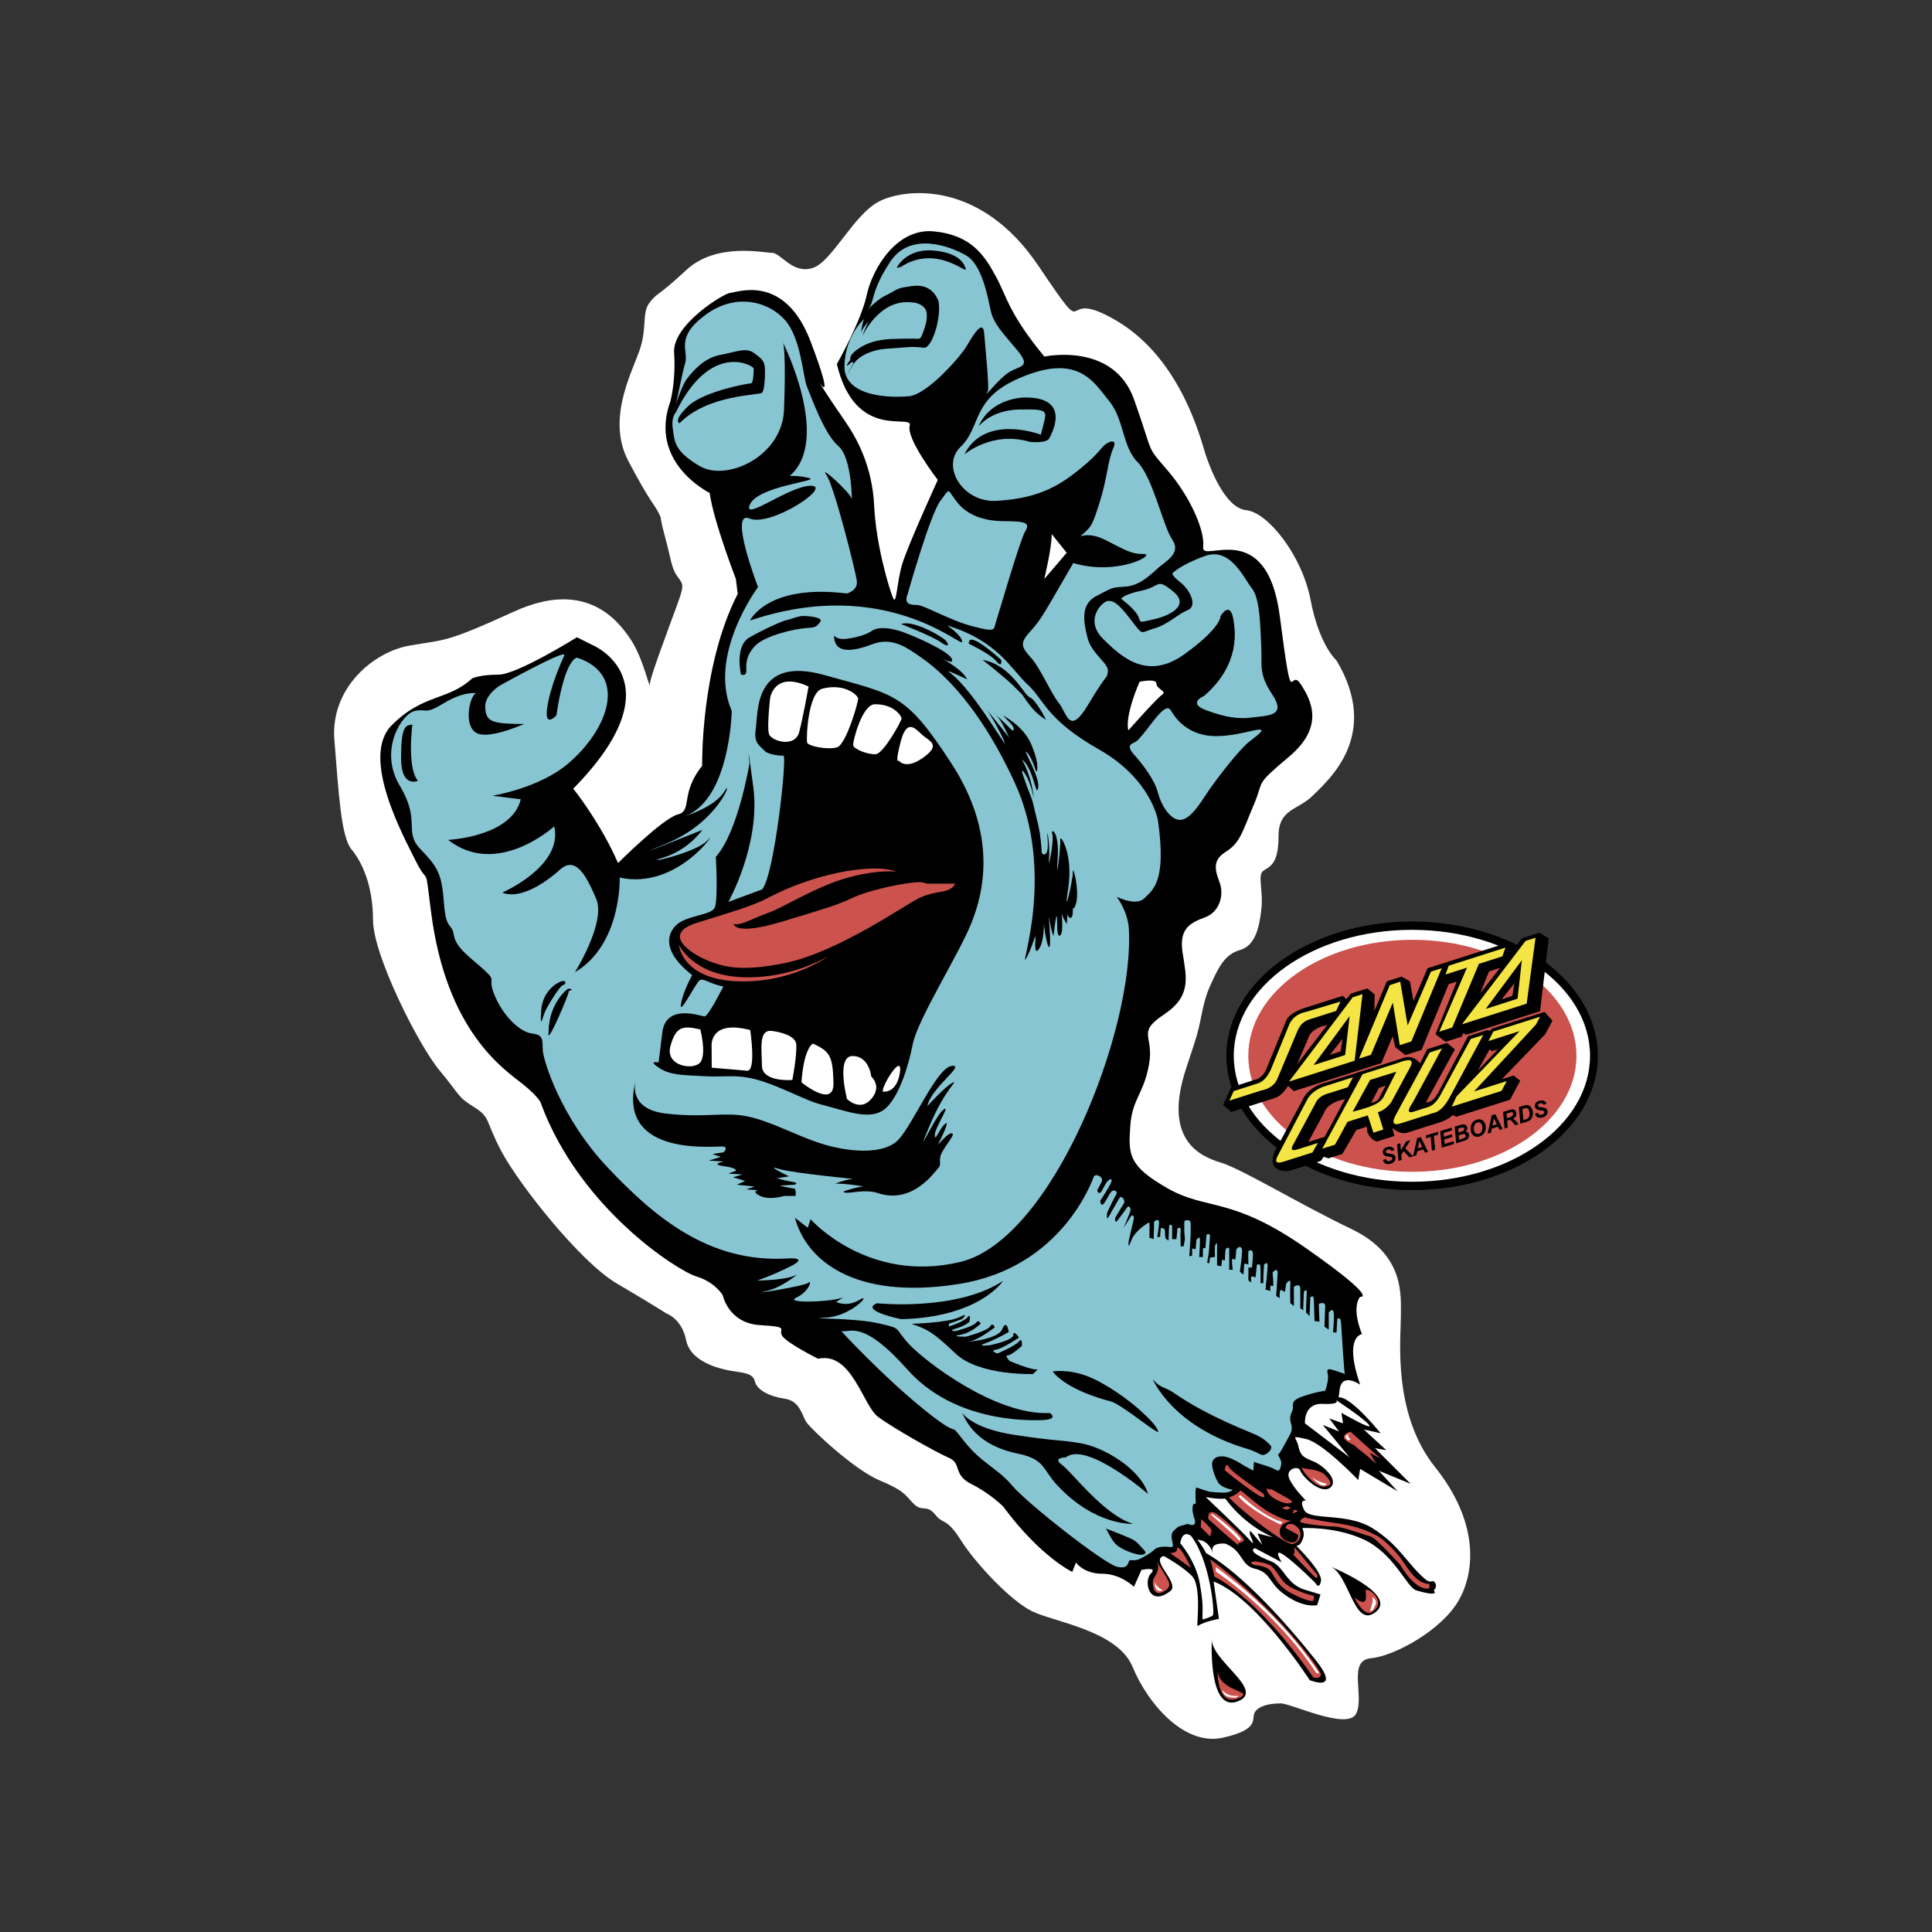 <?xml version="1.0" encoding="utf-8"?>
<!-- Generator: Adobe Illustrator 19.0.0, SVG Export Plug-In . SVG Version: 6.00 Build 0)  -->
<svg version="1.1" id="图层_1" xmlns="http://www.w3.org/2000/svg" xmlns:xlink="http://www.w3.org/1999/xlink" x="0px" y="0px"
	 width="2500px" height="2500px" viewBox="650 -1100 2500 2500" style="enable-background:new 650 -1100 2500 2500;"
	 xml:space="preserve">
<rect x="650" y="-1100" width="2500" height="2500" fill="#333333" stroke="none"/>
<style type="text/css">
	.st0{fill:#FFFFFF;}
	.st1{fill:#88C5D3;}
	.st2{fill:#CC524D;}
	.st3{fill:#F4E544;}
</style>
<g>
	<path class="st0" d="M1702-753.4c-26.3,8.8-41.7-19.4-52.8-19.4c-11.1,0-72.2-13.9-111.1,22.2c-38.9,36.1-36.1,27.8-47.2,41.7
		s-2.8,33.3-13.9,63.9c-11.1,30.5-41.7,88.9-13.9,141.6c27.8,52.8,33.3,55.5,38.9,66.6s0,0,8.3,30.5c8.3,30.5,8.3,41.7,16.7,52.8
		c8.3,11.1,8.3,11.1-2.8,41.7c-11.1,30.5-33.3,88.9-33.3,97.2c0,8.3-8.3-33.3-25-58.3s-58.3-77.7-149.9-36.1
		c-91.6,41.7-88.9,36.1-136.1,44.4c-47.2,8.3-102.7,55.5-97.2,122.2s8.3,125,22.2,141.6c13.9,16.7,27.8,47.2,27.8,91.6
		c0,44.4,58.3,161,86.1,194.4c27.8,33.3,22.2,33.3,44.4,47.2s13.9,16.7,36.1,58.3c22.2,41.6,101.3,142.1,148.5,169.9
		s64.5,39,64.5,39s20,6.7,25.5,34.5c5.6,27.8,41.9,37,58.6,39.8c16.7,2.8,27.8,2.8,30.5,13.9c2.8,11.1,19.4,19.4,38.9,22.2
		s22.2,22.2,27.8,30.5c5.6,8.3,61.1,61.1,94.4,75c33.3,13.9,33.3,19.4,44.4,30.5c11.1,11.1,16.7,0,27.8,13.9
		c11.1,13.9,13.9,2.8,33.3,33.3s63.9,77.7,91.6,91.6c27.8,13.9,111.1,25,130.5,72.2c19.4,47.2,66.7,102.7,116.6,91.6
		c50-11.1,36.1-25,41.7-33.3c5.6-8.3,19.4-11.1,33.3-11.1c13.9,0,86.6,35.4,97.7,13.2c11.1-22.2-11.6-68.8,18.9-71.6
		c30.5-2.8,91.6-36.1,113.8-75c22.2-38.9,25-102.7-30.5-172.2c-55.5-69.4-44.4-166.6-44.4-194.4c0-27.8,5.6-80.5-63.9-113.8
		c-69.4-33.3-141.6-77.7-169.4-86.1c-27.8-8.3-75-30.5-44.4-122.2c30.5-91.6,2.8-16.7,11.1-36.1c8.3-19.4,8.3-44.4,19.4-69.4
		c11.1-25,19.4-41.7,38.9-47.2c19.4-5.6,25-27.8,27.8-52.8c2.8-25-5.6-44.4,2.8-50c8.3-5.6,19.4-8.3,19.4-44.4s25-33.3,44.4-52.8
		c19.4-19.4,88.9-77.7,30.5-174.9c0,0-22.2-19.4-33.3-77.7c-11.1-58.3-55.5-113.8-83.3-116.6c-27.8-2.8-47.2-55.5-52.7-72.2
		c-5.6-16.7-30.5-122.2-113.8-172.1c-83.3-50-27.8,38.9-102.7-72.2c-75-111.1-172.1-100-205.5-83.3
		C1754.7-822.8,1727-761.8,1702-753.4L1702-753.4z"/>
	<path d="M1449.7,16.8c0,0,58-58,77.4-62.9s2.4-26.6,31.5-62.9c0,0-2.4-128.2,46-222.5l-2.4-19.4c0,0-29-75-33.9-111.3
		c0,0-79.8-38.7-50.8-118.5c0,0,7.3-26.6,4.8-62.9s65.3-77.4,72.6-77.4c7.2,0,70.1-26.6,104,62.9c33.9,89.5,9.7,50.8,9.7,50.8
		s16.9,26.6,33.9,50.8c16.9,24.2,36.3,60.5,38.7,111.3c2.4,50.8,19.3,106.4,24.2,118.5c4.8,12.1,4.8-19.4,12.1-43.5
		c7.3-24.2,46-108.8,46-108.8s-41.1-53.2-36.3-70.1c4.8-16.9-70.1,21.8-94.3-79.8c0,0,31.5-55.6,38.7-89.5
		c7.3-33.9,38.7-87.1,87.1-82.2c48.4,4.8,65.3,31.4,79.8,58c14.5,26.6,16.9,48.4,62.9,104c0,0,89.5-19.4,116.1,55.6
		c26.6,75,14.5,58,43.5,91.9s48.4,77.4,45.9,99.2c-2.4,21.8,82.3-41.1,99.2,89.5c16.9,130.6,12.1,65.3,26.6,87.1
		c14.5,21.8,31.4,55.6-14.5,94.3c-46,38.7-31.5,29-46,62.9c-14.5,33.9-16.9,48.4-36.3,60.5c-19.3,12.1-12.1,26.6-7.2,41.1
		c4.8,14.5,0,36.3-19.4,43.5c-19.3,7.2-33.9,14.5-29,46c4.8,31.4,12.1,55.6-24.2,79.8c-36.3,24.2-12.1,26.6-19.4,65.3
		c-7.2,38.7-21.8,43.5-24.2,79.8s-2.4,50.8,48.4,79.8c50.8,29,82.2,9.7,179,77.4c96.8,67.7,70.1,62.9,70.1,62.9s-12.1,12.1,2.4,48.4
		c0,0-24.2,2.4-2.4,65.3c0,0-24.2-16.9-26.6,7.3c-2.4,24.2-7.3-16.9,53.2,55.6l-21.8-4.8l29,26.6l-14.5-2.4l46,46l-41.1-16.9
		l24.2,26.6l-48.4-29l-2.4,14.5c0,0-46-48.4-67.7-53.2c-21.8-4.8-12.1-2.4-9.7,9.7s7.2,14.5,19.3,19.3c12.1,4.8,33.9,24.2,21.8,33.9
		c-12.1,9.7-36.3-14.5-38.7-21.8c-2.4-7.3-19.4-2.4-14.5,9.7c4.8,12.1,21.8,29,21.8,29s-9.7-2.4-2.4,12.1
		c7.3,14.5,55.6,2.4,89.5,24.2c33.9,21.8,42.3,43.2,66.3,64.6c8.5,7.6,10,0.9,12.8,4.3c5,5.9-0.9,11.1-0.9,11.1s9.7,9.2-22.6-0.2
		c-12.1-3.5-28.4-47.8-68.5-66.1c-37.1-16.9-79-14.5-79-14.5s3.2,5.8,1.3,12.4c-3.3,11.4-9,10.6-9,10.6s34.3,33.4,31.9,45.5
		c-2.4,12.1-7.3,2.4-7.3,2.4s-26.6-26.6-41.1-36.3c-14.5-9.7-2.4,9.7-2.4,9.7l-34.6-18.3c0,0-13.6,3.6,20.7,17
		c17.2,6.7,19.4,29.7,44.4,37c20.6,6,19.7,6,19.7,6l-4.3,13.7c0,0-19,5-46-16.6c-16.6-13.3-14.6-25.8-34.6-30.5
		c-19-4.5-14.5-22.6-38-32.4c0,0-19.3-2.4-16.9,9.7c2.4,12.1-0.1-12.4-16.9-14.5c-5.2-0.6-2.9-4.1,8.8,17.1
		c0.5,0.9,49.9,23,141.2,137.7c34.7,43.5-7.2,26.6-7.2,26.6s-68.6-106.3-124.4-127.7l6.9,48.4c0,0-16.7,2.6-27.7,9.2
		c-1.5,0.9,5.5-51.1-6.8-64.2c-12.1-12.9-36.7-26.2-36.7-26.2s-3.7,0-4.9,3.4c-3.4,9.7,24.2,33.1,13.3,41.7
		c-27.8,21.8-35-12.7-25.4-22.4c9.7-9.7-12.1-4.8-12.1-4.8l-9.7,21.8c0,0-16.9-16.9-41.1-16.9c-24.2,0-33.9-14.5-33.9-14.5
		l-4.8,12.1c0,0-41.1-19.3-89.5-84.7c0,0-16.9-16.9-41.1-29c-24.2-12.1-12.1-26.6-29-33.9c-16.9-7.3-72.6-38.7-91.9-53.2
		c-19.4-14.5-33.9-84.7-77.4-75c0,0-38.7-19.3-46-29c-7.3-9.7,12.1-12.1-29-14.5c-41.1-2.4-48.4-38.7-48.4-38.7s-9.7-16.9-33.9-24.2
		c-24.2-7.3-150-87.1-200.8-222.5c0,0,0-7.3-24.2-26.6c-24.2-19.3-98.6-67.5-118.5-222.5c-8.5-66.3-2.4-31.4-19.4-65.3
		c-16.9-33.9-72.6-135.5-31.4-176.6c41.1-41.1,72.6-31.4,104-60.5c0,0,9.7-4.8,33.9-4.8c24.2,0,101.6-48.4,101.6-48.4l19.4,9.7
		c0,0,113.7,46-24.2,186.3C1391.7-80,1427.9-34,1449.7,16.8L1449.7,16.8z"/>
	<path class="st1" d="M1630.9-340.3c0,0-65.6,87.5-34,160.3c0,0-2.2,115.2-61.2,136.4c0,0,39.6-12,51.6-32.3
		c12-20.3-5.5,38.7-74.6,67.3c-69.1,28.6,46.1-17.5,46.1-17.5s-17.5,25.8-50.7,35.9c-33.2,10.1,43.3-5.5,58-23
		c14.7-17.5-37.8,65.4-114.2,48.8c0,0,2.8,86.6-58,122.5c0,0,40.5-64.5,27.6-94.9c-12.9-30.4-26.7-56.2-47-37.8S1322,64.2,1299.9,55
		c0,0,79.2-34.1,67.3-85.7c0,0-73.7,67.3-137.3,17.5c0,0,82-3.7,94-52.5l-36.8-4.6c0,0,59.8-9.5,97.4-41.1
		c51.9-43.6,79.5-115.3,12.2-137.6c0,0-15.7,0-26.7,74.6c0,0-15.7,17.5-12-9.2c3.7-26.7,17.5-58,22.1-68.2
		c4.6-10.1-82.9,38.7-82.9,38.7s-20.3,12-19.3,28.6s6.5,20.3,37.8,21.2s19.3-2.8,19.3-2.8s-50.7,23.9-68.2,14.7
		c-17.5-9.2-9.2-47.9-0.9-51.6c0,0-15.7-2.8-41.5,12.9s-21.2,6.5-37.8,10.1c-16.6,3.7-47,50.7-19.3,96.7s4.6,59,26.7,82
		c22.1,23,27.6,31.3,30.4,69.1c2.8,37.8,10.1,24.9,12.9,42.4c2.8,17.5,24.9,31.3,40.5,46.1c15.7,14.7,1.8,7.4,12.9,33.2
		s32.2,46.1,47.9,47.9c15.7,1.8,12.9,9.2,13.8,22.1c0.9,12.9,23,86.6,83.8,151.1C1497,475,1567.1,534,1667.5,528.5
		c0,0,31.3-2.8,5.5,10.1c-25.8,12.9-43.3,18.4-43.3,18.4s45.1,0,55.3-10.1c10.1-10.1-17.5,18.4-44.2,23.9
		c-26.7,5.5,50.7-6.4,55.3-11c4.6-4.6,1.8,11-15.7,19.3c-17.5,8.3,51.6,5.5,61.7-0.9l-10.1,6.5c0,0,13.8,7.4,30.4-2.8
		c16.6-10.1-10.1,21.2-43.3,23c-33.2,1.8,35,0,67.3,7.4c32.3,7.4,19.3,4.6,39.6,26.7c20.3,22.1,112.4,93.1,182.4,89.4
		c0,0,12.9,8.3-10.1,9.2c-23,0.9-115.2,0.9-174.1-65.4c-59-66.3-74.6-47-85.7-49.8c0,0,53.4,58.1,106.9,101.3
		c53.4,43.3,28.6,11,51.6,40.5c23,29.5,43.3,35,62.6,58c19.4,23,117.9,100.4,135.4,105c17.5,4.6,13.8-8.3,17.5-8.3
		c3.7,0,8.3,0.9,14.7-2.8c6.4-3.7,12-6.5,15.6-10.1c3.7-3.7,8.3-4.6,15.7-4.6c7.4,0,11.1,3.7,8.3-7.4c-2.8-11,2.8-13.8,2.8-13.8
		s3.7-4.6,7.4-5.5c3.7-0.9,10.1-2.8,10.1-2.8s12.9,6.4,8.3-7.4c-4.6-13.8-0.9-18.4-0.9-18.4s2.8,0.9,2.8-1.8s-0.9-12.9,0-16.6
		c0.9-3.7-1.8-3.7,9.2,0c11.1,3.7,11.1,2.8,23,3.7c12,0.9,15.6-3.7,15.6-3.7s-14.7-1.8-19.3-10.1s-7.4-18.4-7.4-23
		c0-4.6,2.8-10.1,12.9-10.1s23.9,9.2,28.5,12c3.9,2.3,7.9,4.4,12,6.5l0.9-12c0,0-3.7,0,12,4.6c15.6,4.6,16.6,7.4,19.3,7.4
		c2.8,0,4.6-9.2,3.7-12c-4.9-14.8-7,0,3.7-20.3c8.3-15.7,10.1-16.6,10.1-23c0-6.4-4.6-11,0-20.3c4.6-9.2-4.6-13.8,13.8-20.3
		c18.4-6.4,29.5-7.4,29.5-7.4s3.7-10.1,3.7-17.5s-5.5-13.8,10.1-8.3c15.6,5.5,12,3.7,12,3.7s0,12.9-2.8-27.6s-2-34.8-2.8-40.5
		c-0.8-5.8-4.6-2.8-4.6-2.8l-0.9,17.5h-4.6c0,0,1.9-18.7,0.9-25.8c-1-7.1-6.4,0-6.4,0v22.1l-5.5-3.7c0,0,0.5-17.7,0.9-25.8
		s-8.3-3.7-8.3-3.7l0.9,23l-6.4-0.9c0,0-0.7-19.9-0.9-27.6c-0.2-7.7-4.6-2.8-4.6-2.8l-0.9,24l-4.6-4.6c0,0,0.3-17.1,0.9-24.9
		s-3.7-1.8-3.7-1.8l-0.9,23.9l-3.7-2.8c0,0-0.1-16.2,0-24.9c0.1-8.7-8.3-2.8-8.3-2.8v24.9l-4.6-3.7c0,0-0.6-15.6,0-24.9
		c0.6-9.3-5.5,0-5.5,0s-1,9.2-1.8,10.1c-0.8,0.9-3.8-3.6-5.5-1.8c-1.7,1.7-0.9,10.1-0.9,10.1l-4.6-2.8c0,0,1.2-18.5,1.8-28.6
		c0.7-10.1-6.5-1.8-6.5-1.8s1.4,14.2,0.9,16.6c-0.4,2.4-3.3-0.7-3.7,0.9c-0.4,1.7,0,6.4,0,6.4l-6.4-1.8c0,0,3.1-27.7,2.8-32.2
		c-0.3-4.5-4.6,0-4.6,0l-0.9,14.7v9.2h-3.7c0,0,0.4-18.3-0.2-22.1c-0.6-3.8-4.6-2.1-4.6-0.9c0,1.2-1.7,15.7-1.7,15.7s-5-2.6-5.5-0.9
		c-0.6,1.7,0,7.4,0,7.4l-3.7-2.8v-16.6h4.6c0,0,2.1-17.3,0.9-20.3c-1.1-2.9-5.2-2.6-5.5,0s0,16.6,0,16.6s-5.5-2.8-5.5,0
		s-0.9,12.9-0.9,12.9l-4.6-3.7c0,0,2.9-20.1,2.8-27.6c-0.2-7.5-7.1-3.7-7.4-0.9c-0.3,2.8-0.8,12.5-1.8,12.9c-1,0.4-3.1-3-3.7,0
		c-0.6,3,0.9,12.9,0.9,12.9h-4.6c0,0,0.1-23.8,0-26.7c-0.1-2.9-3.4-1.7-4.4,0.1c-1,1.8-1.2,14.7-1.2,14.7l-3.7-0.9l-0.9,8.3
		l-5.5-0.9c0,0-0.1-21.7,0-26.7c0.1-5-2.6,0.4-2.8,1.8c-0.2,1.4,0,13.8,0,13.8l-6.4,0.9l-0.9,7.4l-2.8-0.9l2.1-12.2
		c0,0,1.6-20.4,1.6-22.8s-4.2-2.9-4.6,0c-0.4,2.9-1.2,15.8-1.2,15.8l-3.4,0.8v11.1h-4.7c0,0,1.1-17.9,0.9-23
		c-0.2-5.2-4.6,0.9-4.6,0.9l-0.9,12l-4.6-0.9v9.2l-3.7,0.9c0,0,1.8-24.9,1.8-27.6c0-2.8,0.2-10.7,0-15.7c-0.2-5-8.1-3.6-8.2-1.8
		c-0.1,1.9,0,13.2,0,13.2l0.8,9.8l-1.8,9.2h-3.7c0,0-0.6-17,0-21.2c0.5-4.2-4.7-3.2-4.5-0.4s-1.1,12.3-1.1,12.3h-5.5
		c0,0-0.1-12.4,0-15.7c0.1-3.3-3.2-3.8-3.7-1.8c-0.5,1.9-0.9,19.3-0.9,19.3l-3.7-2.3c0,0-1.3-5.5-0.9-9.7c0.4-4.2-5.4-5-5.5-3.7
		l-0.9,11.1h-3.7c0,0,2.9-15.8,2.3-20c-0.6-4.1-6.6-0.7-6.4,0.9c0.2,1.7-0.5,21.8-0.5,21.8l-5.5-1.8c0,0,0.3-18,0-19.3
		c-0.3-1.4-5.5,2.8-5.5,2.8s-13.8,8.3-18.4,21.2c-4.6,12.9-2.8-0.9-2.8-0.9l6.4-27.6c1.1-4.9-2.1-6.3-3.7-3.7s-9.2,14.7-9.2,14.7
		s6.6-16.2,8.3-21.2c1.7-5-2.1-8-3.7-5.5c-1.6,2.5-9.4,13-12.9,17.5c-3.5,4.5-2.8-3.7-2.8-3.7s8.3-14,11.1-18.4
		c2.8-4.4-3.2-11.3-5.5-7.4c-2.4,3.9-8.9,15.5-13.5,23.6c-4.6,8-2.3-4.9-2.3-4.9s8.5-18.4,11.4-22.8c2.9-4.4-2.9-7.8-6.4-3.7
		c-3.5,4.1-3.4,6.3-8.5,13.8c-5.1,7.5-5.6-2.4-5.6-2.4s10.9-16.3,13.8-23c2.9-6.8-1.3-5-3.7-2.8c-2.4,2.2-3.4,4.3-7.7,12.3
		c-4.4,8-6.4,0-6.4,0s2.7-4.6,5.8-10.9c3.1-6.4-7.9-11.3-10-6.9c-2.1,4.4-40.5,117.9-175,139.1s-197.1-30.4-211.9-85.7l16.6,12.9
		l3.7-11c0,0,73.7,83.8,193.5,55.3c119.8-28.6,225.7-301.2,218.3-431.1c0,0,0-19.3-15.7-41.5c0,0,24.9,12.9,35.9,1.8
		c11.1-11,28.6-21.2,17.5-100.4c0,0-8.3-53.4-76.5-92.1c-68.2-38.7-70.9-64.5-92.1-83.8c-21.2-19.3-37.8-56.2-104.1-76.5
		c0,0,19.3,12.9,19.3,21.2c0,8.3-99.5-86.6-274.5-27.6c0,0,22.1-47.9,125.3-35c0,0,14.7-3.7,12.9-16.6
		c-1.8-12.9-29.5-123.4-39.6-137.3c-10.1-13.8,33.2,24.9,33.2,32.2c0,7.4,0.9-53.4-17.5-69.1c-18.4-15.7-35-63.6-40.5-76.5
		s-7.4-62.6-28.6-86.6c-21.2-23.9-63.6-35.9-103.2-6.4c-39.6,29.5-21.2,46.1-25.8,61.7c-4.6,15.7-11,51.6-13.8,59.9
		c-2.8,8.3,7.4-27.6,15.7-38.7c8.3-11.1,23-27.6,43.3-31.3c20.3-3.7,33.2-10.1,43.3-2.8c10.1,7.4,14.7,10.1,14.7,23
		c0,12.9-0.9,24.9-3.7,28.6s-70,1.8-106.9,39.6c0,0-9.2-2.8,11.1-22.1c20.3-19.3,77.4-29.5,81.1-29.5s3.7-15.7,3.7-19.3
		s-55.5-36.1-100.7,56.8c0,0-6.3,6.2-3.9,21.3c2.4,15.1,0.6,28.4,35.1,48.4c34.5,20,106.4-12.1,108.8-73.2c2.4-61.1,0-84.1-1.2-86.5
		c-1.2-2.4,63.5,125.2,8.5,172.3c0,0,14.5-0.6,26,3c11.5,3.6-67.1,10.3-77.4,33.9c-10.3,23.6,51.4-24.8,79.2-24.2
		c27.8,0.6-52.6,53.8-79.8,42.3C1592.4-440.4,1630.9-340.3,1630.9-340.3L1630.9-340.3z"/>
	<path class="st1" d="M1824.6-331.7c0,0,29.1-103.1,42.3-120.3c13.2-17.2,7.9-15.9,21.2,1.3c13.2,17.2,34.4,25.1,62.1,25.1
		c27.8,0,33,2.6,26.4,13.2c-6.6,10.6-35.7,111.1-38.4,119c-2.6,7.9,1.3,11.9-29.1,4c-30.4-7.9-63.5-27.8-72.7-27.8
		C1827.2-317.2,1819.3-318.5,1824.6-331.7L1824.6-331.7z"/>
	<path class="st1" d="M2038.8-371.4c-38.3,65.5-40,71.4-56.9,89.9c-13.2,14.5-9.2,19.8,2.6,33.1c11.9,13.2,25.1,45,35.7,58.2
		c10.6,13.2,13.2,43.6,38.3,1.3c25.1-42.3,23.8-31.7,25.1-42.3c1.3-10.6-21.2-22.5-26.4-43.6c-5.3-21.2-9.2-43.6,11.9-54.2
		c21.1-10.6,17.2-10.6,37-11.9c19.8-1.3,34.4-17.2,43.6-25.1c9.3-7.9,29.1-18.5,17.2-35.7c-11.9-17.2-25.1-80.6-45-100.5
		c-19.8-19.8-17.2-55.5-37-79.3c-19.8-23.8-39.7-63.5-119-27.8c-58.9,26.5-46.3,62.1-72.7,87.3c-26.4,25.1,2.6,72.7,46.3,70.1
		c43.6-2.6,71.4-13.2,99.2-34.4c27.8-21.1,34.4-31.7,39.7-37c5.3-5.3,18.5-10.6,11.9,4c-6.6,14.5-7.9,39.7-17.2,68.8
		c-9.2,29.1-10.6,31.7-21.2,41c-10.6,9.3,1.3-5.3,27.8,7.9c26.4,13.2,33,18.5,50.2,18.5C2147.2-383.3,2097-354.2,2038.8-371.4
		L2038.8-371.4z M2148.5-174.4c-6.9,7.7-23.8,31.7-29.1,34.4c-5.3,2.7-13.2,4-1.3,17.2c11.9,13.2,26.4,33.1,30.4,48.9
		c4,15.9,14.5,31.7,25.1,34.4s21.2-7.9,35.7-30.4c14.6-22.5,45-60.8,56.9-70.1c11.9-9.3,21.2-15.9,13.2-15.9s-45,13.2-72.7,6.6
		s-38.3-26.4-41-30.4C2163.1-183.7,2160.4-187.6,2148.5-174.4L2148.5-174.4z"/>
	<path class="st1" d="M2246.4-296c1.6,11.8,9.2,55.5-38.3,96.5c0,0-22.5,9.3,2.6,18.5c25.1,9.3,42.3,11.9,60.8,9.3
		c18.5-2.6,43.6-1.3,25.1-29.1c-18.5-27.8-13.2-38.3-14.5-62.1c-1.3-23.8-1.3-62.1-11.9-75.4c-10.6-13.2-27.8-54.2-60.8-42.3
		c-33,11.9-42.3,22.5-42.3,22.5s-1.3,2.6,10.6,11.9c11.9,9.3,22.5,30.4,9.2,35.7c-13.2,5.3-25.1,18.5-43.6,23.8
		c-18.5,5.3-13.2,10.6-30.4-11.9c-17.2-22.5-22.5-23.8-29.1-23.8c-6.6,0-31.7,23.8-6.6,48.9c25.1,25.1,58.2,54.2,105.8,19.8
		c47.6-34.4,46.3-48.9,46.3-48.9S2242.4-325.1,2246.4-296L2246.4-296z"/>
	<path class="st1" d="M2100.9-325.1c5.3,4,19.8,15.9,22.5,23.8c2.7,7.9,1.3,6.6,19.8,2.6c18.5-4,47.6-17.2,25.1-35.7
		c-22.5-18.5-15.9-6.6-41-1.3C2102.2-330.4,2100.9-325.1,2100.9-325.1L2100.9-325.1z M1928.2-593.8c-7.9,13.2,13.3-15.6,27.4-24.5
		c14.1-8.9,29.6-5.9,10.4-28.9c-19.3-23-30.4-34.1-34.1-51.2c-3.7-17.1-11.1-59.3-31.9-71.2c-20.8-11.9-71.9-31.1-97.9,8.1
		c-25.9,39.3-20,51.2-28.2,60.8c-8.1,9.6,7.4-9.6,20.8-16.3c13.3-6.7,55.6-29.6,69.7,6.7c0,0,5.9,27.4-14.1,53.4
		c-20,25.9-5.2,6.7-5.2,6.7s-72.7-8.1-91.2,22.2c-18.5,30.4,0.7-2.2,0.7-2.2s-14.8-5.9,9.6-20.8c24.5-14.8,59.3-9.6,67.5-9.6
		c8.1,0,9.6,0.7,14.1-12.6c4.4-13.3,14.1-49.7-42.3-33.4c0,0-36.3,22.2-39.3,37.8c0,0,1.5-15.6,4.4-18.5c3-3-24.5,18.5-25.9,60
		c-1.5,41.5,60.8,42.3,83.8,40s65.2-49.7,74.1-64.5c8.9-14.8,21.5-36.3,23-16.3C1925.2-648,1930.4-597.5,1928.2-593.8L1928.2-593.8z
		"/>
	<path d="M1619.8-112.2c0,0-14.5,88.7-43.5,120.9c0,0,3.2,56.4-1.6,66.1s-37.1,9.7-50,22.6s-16.1,35.5,21,64.5
		c0,0-11.3,19.4-14.5,37.1c-3.2,17.7,19.3-27.4,24.2-30.6c4.8-3.2,12.9,4.8,30.6,8.1c0,0-19.4,38.7-24.2,38.7
		c-4.8,0-50-17.7-54.8,21l-4.8,38.7c0,0-14.5-3.2,0,6.5c14.5,9.7,28.2,9.7,62,11.3c33.9,1.6,46.2-6.1,97.6,16.1
		c47.7,20.6,35.5,16.1,64.5,24.2c29,8.1,54.8,16.1,71,0c16.1-16.1,27.4-50,33.9-82.2c6.5-32.3,59.7-116.1,75.8-156.4
		c16.1-40.3,33.9-114.5-25.8-206.4s-72.6-88.7-164.5-114.5c-91.9-25.8-85.6,49.6-88.7,69.3c-2.8,18.1,3.8,21.1,11.7,29
		c4.8,4.8,19.4,6.1,24.2,6.1c4.8,0-11.7,155.2-27.8,173l-43.6,16.1c0,0,41.9-74.2,32.3-148.4C1615-155.7,1619.8-112.2,1619.8-112.2
		L1619.8-112.2z"/>
	<path class="st0" d="M1816.6-170.3c0.1,3.2-23.4,45.5-33.3,46.2c-10.4,0.8-28.5-6.7-29.3-11.3c-0.8-4.7,11.5-53.1,28-53.3
		C1806.6-189,1816.5-173.5,1816.6-170.3L1816.6-170.3z M1760.4-196.5c0.9,3.8-15.6,60-27.2,63.5c-12.1,3.7-37.5-1.5-38.8-6.1
		c-1.2-4.6,0.7-65.3,20.1-69.9C1743.7-216.1,1759.5-200.3,1760.4-196.5z M1813-115.9c0,0,8.4,13,32-4s7-21.2-1.9-29.4
		c-8.9-8.2-19.7-21.5-27.7,9.3C1807.4-109.2,1813-115.9,1813-115.9L1813-115.9z M1792.3,312.5c0,0,17.9,3.4,22.1-24.3
		C1818.7,260.7,1791,304.4,1792.3,312.5z M1746,322.1c0,0,16.9,16.9,31.4,0c14.5-16.9,0-29,0-29s-2.4-26.6-24.2-26.6
		C1731.5,266.4,1746,322.1,1746,322.1z M1687.1,300.5c0,0,42.3,34.8,41.4,0.8c-0.9-33.9-4-40.9-26.8-50.9
		C1701.6,250.5,1690.1,256.5,1687.1,300.5z M1647.8,233.9c0,0,31.6,3.1,32.6,17.7c0.9,14.7-5.1,45.9-5.1,45.9s-39.2,3.3-39.4-18.6
		C1635.7,256.9,1631.6,232.9,1647.8,233.9L1647.8,233.9z M1620.8,232.9c0,0,8,53.6-4,52.6l-45.8-3.9l-0.2-26.7
		C1570.9,254.9,1566.4,218.7,1620.8,232.9L1620.8,232.9z M1556.2,232.1c0,0,7.9,29.5,0.7,41.6c-7.3,12.1-46.6,6.7-39.4-19.9
		C1524.7,227.2,1534.4,227.2,1556.2,232.1L1556.2,232.1z M1696.3-211.6c0,0-6.6,37.5-12.1,58.7c-5.4,21.2-36.2,11.8-39.1,2.8
		c-2.9-9,1.4-46.3,1.4-46.3S1651.4-232.5,1696.3-211.6L1696.3-211.6z M2110.1-154.9c0,0,36.3-41.1,43.5-46c7.3-4.8-7.2-7.3-7.2-14.5
		s-21.8-2.4-21.8-2.4S2105.2-174.3,2110.1-154.9L2110.1-154.9z M2010.9-408.9l19.4,24.2l-29,33.9
		C2001.2-350.9,2010.9-389.6,2010.9-408.9L2010.9-408.9z M2378.5,711.4c0,0,36.7,24.1,43,32.5s-35.7-15.7-35.7-15.7l2.1,13.6
		l-17.8-6.3l12.6,16.8l-21-8.4l34.6,41.9l-57.7-44c0,0-2.1-26.2,23-25.2C2386.9,717.7,2378.5,711.4,2378.5,711.4L2378.5,711.4z"/>
	<path class="st2" d="M2402.1,769.9c0,0,3.7,3.7,12,10c8.3,6.2,16.8,14.6,16.8,14.6l-8.4-14.7l13.8,7.6l-38.8-34.8
		c0,0-9.2,2.3-8.5,7.5C2389.9,765.2,2402.1,769.9,2402.1,769.9L2402.1,769.9z M2334.7,799.4c-2.5-0.7,15.9,26.3,29.7,24.2
		c9.4-1.4,9.4-4.9,1.3-13.8C2357.6,800.9,2344,801.8,2334.7,799.4L2334.7,799.4z M2234.8,802.5c0,0,15.8,13.3,36.3,27.6
		c20.4,14.3,13.9,2.9,13.9,2.9s-41.8-28.5-44.6-34.2C2237.6,793,2235.7,795.8,2234.8,802.5L2234.8,802.5z M2289.1,826.3
		c0,0-0.8,8.1,14.5,15.3c15.3,7.3,18.5,1.6,18.5,1.6s0-1.6-13.7-8.9C2294.7,827.1,2299.5,827.9,2289.1,826.3L2289.1,826.3z
		 M2254.6,828.9c1.3-1.8,22.9,20.5,41.1,29.7c14.1,7.1,16.6,7.8,24.5,9.6c0.6,0.1-18.8,2.3-13.1,19.4c0.1,0.4,2.8,3.3,4.3,4.5
		c0.8,0.6,17.6,11.1,18.6-5.6c0-0.8-16.9-8.9-16.7-9.6c2-6.7,9.5-5.3,11.9-3.4c0.4,0.3,1.3,0.6,2.7,1.8c8.8,7.6,5,20.7-5.3,22.6
		c-8.3,1.5-61.5-38.5-82.4-60.2C2240.1,837.7,2250.5,834.6,2254.6,828.9L2254.6,828.9z M2308.4,851.3l6.4,2.4l5.6-2.4l-4.8-2.4
		L2308.4,851.3z M2324.6,853.7l-2.4,4.8l4-1.6C2326.1,857,2333.4,854.5,2324.6,853.7z"/>
	<path d="M2218.1,1020.5c0.4-5.5-6.5,95.1,32.6,81.4C2289.7,1088.2,2216.3,1048.9,2218.1,1020.5z M2370.8,926.7
		c-4.9-1.8,88.7,34.9,59.8,58.8C2401.9,1009.5,2396.1,936,2370.8,926.7z"/>
	<path class="st2" d="M2338.3,863.4c0,0,9.7,3.2,39.5,7.3c29.8,4,45.1,12.1,53.2,16.1c8.1,4,22.6,17.7,32.3,30.6
		c7.2,9.6,18.6,32.2,36.3,32.2v5.6c0,0-16.1,6.5-37.9-30.6c0,0-31.5-34.7-37.9-36.3c-6.4-1.6-37.1-12.9-46.8-12.9
		c-9.7,0-39.5-3.2-43.5-5.6C2329.4,867.4,2338.3,863.4,2338.3,863.4L2338.3,863.4z M2402.6,967.2c0,0,12,25.4,22.6,18.8
		c22.1-13.6-8-34.5-8-27.5C2417.1,965.3,2421,981.6,2402.6,967.2L2402.6,967.2z M2323.3,911.4c0,0,21.2,22.5,27,28.2
		c5.7,5.7,4.3-1.8,4.3-1.8s-14-16.6-24.4-29.5C2319.8,895.4,2328.5,908.9,2323.3,911.4L2323.3,911.4z M2274.1,920.4
		c0,0,16.9,2,21.5,6.4c11.4,10.9,10.4,20.2,27.4,28.5c16.6,8.1,27.4,9.7,27.4,9.7l-1.1,6.7c0,0-6,1.7-29.5-10.7
		c-18.7-9.9-22-25.2-27-29.6c-6.3-5.5-19.4-6.2-19.4-6.2S2262.8,921.2,2274.1,920.4L2274.1,920.4z"/>
	<path class="st0" d="M2205.6,937.2c0,0,1.8,36.3,0.6,49.6s1.8,6.6,1.8,6.6s1.8-46.6,0-57.4C2206.2,925.1,2205.6,937.2,2205.6,937.2
		L2205.6,937.2z"/>
	<path class="st2" d="M2221.6,940.3c0,0,53,23.1,127.9,130.3c0,0,9.7,2.6,9.7-4c0-6.6-61.1-88.4-143-148.8
		C2216.2,917.8,2218.3,925.3,2221.6,940.3L2221.6,940.3z M2142.7,942.9c-1.9,2.8-2.1,23.9,11.8,17.3c9.8-4.7,9.1-9.3,7.8-13.3
		c-1.8-5.9-17.3-29.1-15.3-25.1C2148.7,925.3,2151.3,930,2142.7,942.9z M2225.6,1061.7c0,0-1.6,48,27.6,35.5
		C2274.8,1087.9,2227.2,1089.5,2225.6,1061.7z M2203.8,876.1l12.1,12.1c0,0,1.2-4.2,1.8-7.3s-13.3-15.1-13.3-15.1L2203.8,876.1z
		 M2213.6,865.6c0,0,33.7,31,45.7,39.2c-16.3-11.1,0.3-6.1,0.3-12.6c0-3-31.9-33.6-39.7-35.4C2212,855,2213.6,865.6,2213.6,865.6
		L2213.6,865.6z"/>
	<path class="st0" d="M2210.2,837.2c0,0,50.8,47.9,57.7,56.5c8.1,10.1-0.8-8.6-0.8-8.6l0.6-4.5l15.6,18.3l-6-14.6l20.6,5.1
		c0,0-35.2-13.3-62.4-50.2C2235.4,839.2,2228.3,840.5,2210.2,837.2L2210.2,837.2z"/>
	<path d="M1766.3-665.8c0,0,21.5-47.3,62.8-43c0,0,30.1,0,18.1,31.8c-12.1,31.8-5.2,15.5-5.2,15.5s-66.2-4.3-85.2,18.9
		c-18.9,23.2-7.7,13.8-7.7,13.8s17.2-18.1,45.6-19.8c28.4-1.7,43.2-4.1,50.4-1.6c7.2,2.5,17.5-21.6,18.4-37.1
		c0.9-15.5,6.9-43.7-40.4-41.3C1788.7-726.9,1766.3-668.4,1766.3-665.8L1766.3-665.8z M1810.2-753.5c0,0,12.1-24.9,46.5-22.4
		c34.4,2.6,41.3,17.2,43,24.1c1.7,6.9-38.7-32.7-84.3-2.6L1810.2-753.5L1810.2-753.5z M1711.2-295c-4.8,5.6-4.3,6.9-18.1,7.7
		c-13.8,0.9-53.3,9.5-66.2,23.2c-12.9,13.8-11.2,25.8-11.2,32.7s-6.9,4.3-6.9,4.3s-8.6-37,11.2-48.2c19.8-11.2,43-21.5,48.2-22.4
		c5.2-0.9,13.8-5.2,21.5-5.2S1716.4-301,1711.2-295L1711.2-295z M1816.1-292.4c0,0,40.6,15.7,51.5,23.6c10.9,7.9,10.9,2.4,5.5-3
		C1867.5-277.2,1830.6-298.4,1816.1-292.4z M1903.7-267c0,0,27.4,12.9,35.5,22.6c8,9.7,6.4-1.6,6.4-1.6S1902-286.4,1903.7-267
		L1903.7-267z"/>
	<path d="M1921.4-246.1c0,0,29,22.6,40.3,33.9l11.3,11.3c0,0,8.1,12.9,16.1,21c8.1,8.1,14.5,11.3,14.5,11.3s-12.9-25.8-21-29
		C1974.6-200.9,1958.5-239.6,1921.4-246.1L1921.4-246.1z"/>
	<path class="st2" d="M1809.8,27.8c0,0-36.7-3.8-86.5,15.9c-11.3,4.5-29.5,13-51,24.2c-28.9,15.1-21.7,9.8-51.2,22.7
		c-18.3,8-21.7,4.8-21.7,4.8s-0.1,16.3,64.2-3.3c58.3-17.7,68.5-20.5,89.1-30.1c20.6-9.7,57-17.3,76.4-19.7
		c19.3-2.4,14.5,1.2,23,1.2h33.9c0,0-2.4,7.2-14.5,9.7c-12.1,2.4-16.9,2.4-31.4,8.5s-104.9,70.6-175.4,84.7
		c-54.4,10.9-76.2,4.8-93.1-1.2c-27.6-9.8-66.5-36.3-20.6-50.8c46-14.5,73.1-22,93.1-32.7C1698.5,32.6,1775.9,15.7,1809.8,27.8
		L1809.8,27.8z"/>
	<path d="M1897.9-512c0,0,36.1-30.9,84.7-16.2c0,0,21.4,2.2,25-4.4c3.7-6.6,29.5-54.5-33.2-53c0,0-42.7,0.7-58.2,37.6
		c0,0,15.5-21.4,53-22.1c37.6-0.7,35.4,1.5,30.9,19.9c-4.4,18.4-3.7,12.5-3.7,12.5S1924.4-565.1,1897.9-512z M1379.5,169.4
		c-4.7-0.8-27.4,10.7-29.2,38.1s1.8,8.3,5.4,0.6s19-32.7,22.6-33.3C1381.9,174.1,1383,170,1379.5,169.4z"/>
	<path d="M1384.8,179.5c0,0-25,17.8-25,57.1c0,0-3,15.5,13.7-22c16.7-37.5,11.3-32.7,13.7-32.7
		C1389.6,181.9,1392,178.9,1384.8,179.5z M1183.6-162.2c0,0-7.3,55.6,7.2,72.6c0,0-21.8,9.7-21.8-29S1173.6-162.2,1183.6-162.2
		L1183.6-162.2z M1472.7,297.4c0,0-12.1,37.5,38.7,43.5s75-2.4,105.2,3.6c30.2,6,61.7,24.2,95.5,35.1c33.9,10.9,81,15.7,100.4-4.8
		c19.3-20.6,49.6-93.1,68.9-95.5c19.3-2.4-26.6,27.8-31.4,52c0,0,24.2-26.6,32.6-30.2c8.5-3.6-9.7,7.3-30.2,56.8
		c-20.6,49.6,7.2-13.3,18.1-21.8c10.9-8.5-10.9,23-10.9,32.7s6.1-8.5,13.3-14.5c7.3-6.1-6,20.6-8.5,25.4
		c-2.4,4.8,10.9-13.3,16.9-13.3c6,0-6,13.3-12.1,24.2c-6,10.9,0,15.7-4.8,20.6c-4.8,4.8-33.1,47.8-78.6,32.6
		c-3.6-1.2-12.1-3.6-30.2-1.2c-18.1,2.4-13.3-1.2-13.3-1.2s18.1-6,24.2-6c6.1,0-30.2-4.8-35.1-3.6c-4.8,1.2,13.3-6,21.8-6
		c8.5,0-76.2-7.3-95.5-13.3c-19.4-6.1,13.3,9.7,13.3,9.7l-15.7,2.4c0,0,12.1,3.6,20.6,4.8c8.5,1.2,2.4,3.6,2.4,3.6l-19.3,1.2
		c0,0,14.5,3.6,18.1,3.6c3.6,0,2.4,9.7,2.4,9.7H1665c0,0-19.3,6-31.4,0c-12.1-6.1-2.4-7.3-2.4-7.3l-15.7-1.2l10.9-3.6l-23-2.4
		l10.9-4.8l-15.7-4.8l12.1-3.6l-18.2-1.2l9.7-3.6c0,0,2.4-3.6-15.7-6c-18.2-2.4,0-6,0-6l-19.4-1.2l15.7-4.8l-10.9-3.6l14.5-2.4
		c0,0,6-6,0-7.3C1580.3,382,1446.1,400.2,1472.7,297.4L1472.7,297.4z M1974.7-94.3c-1.4-3.1-5-15.4,2.4-3.3
		c7.4,12.1,10.9,31.7,10.9,31.7c-4.1-36.8-17.9-53.4-14.9-50.9c14.9,12.5,17.6,50.9,20.3,36.1s-22.9-54.5-14.1-45.1
		c8.7,9.4,11.4,30.3,12.8,22.2c1.3-8.1-2.3-20.8-7.9-33.8c-10.3-23.8-36.5-36.8-36.5-36.8l8.7,8.8c8.8,8.8,5.4,13.5,0.7,8.1
		c-4.7-5.4-26.3-25-20.5-20c11.6,10.2,22.4,41,19.7,32.9c-0.7-2-28.8-36.5-28.8-36.5s4,6.1,8.7,14.1c0,0,12.5,22.1,14.4,29.7
		l-13-19.4l-0.3-0.5c-18.8-29-41.7-60.7-59.1-73.4c-6.4-4.7,23.2,9.5,23.2,9.5s-1.7-5.2-11.2-12.9c-9.5-7.7-25.8-17.2-25.8-17.2
		s21.5,13.8,17.2,3.4c-4.3-10.3-53.3-31.8-68-36.1c-14.6-4.3-27.5-5.2-35.3,0c-7.7,5.2-19.8,8.6-32.7,10.3
		c-12.9,1.7-16.3-4.3-16.3-4.3c0,24.9,24.9,20.7,49.9,11.2c24.9-9.5,43.9,4.3,60.2,15.5c16.4,11.2,71.4,49.9,123.9,164.3
		c52.5,114.4,6.9,238.3,13.8,228c6.9-10.3,12.9-33.6,12.9-29.2c0,4.3-2.6,27.5,5.2,14.6c7.8-12.9,5.2-45.6,5.2-37s5.2,40.4,7.7,35.3
		c2.6-5.2-2.6-50.8,0-34.4c2.6,16.4,5.2,20.6,5.2,20.6s3.4-31,4.3-24.9c0.9,6-0.9,27.5,4.3,24.1c5.2-3.4,0.9-32.7,2.6-26.7
		c1.7,6,6,12,6,12l0.9-12.9c0,0,1.7,6.9,5.2,4.3c3.4-2.6,0.9-28.4,0-23.2c-0.8,5.2,1.7,20.6,6,4.3c4.3-16.3-4.3-50.8-4.3-39.6
		s-12.9,65.4-6,20.6c6.9-44.7-11.2-71.4-10.3-62.8c0.9,8.6-6,63.7-3.4,25.8c2.6-37.8-9.5-41.3-6.9-32.7c2.6,8.6-6,49.9-4.3,32.7
		c1.7-17.2-3.4-49.9-1.7-24.9c1.7,24.9-7.8,18.1-7.8,15.5c0-1.8-0.3-10.1-2.2-23.7c-1.3-8.1-3.1-16.1-5.2-24
		c-1.9-6.3-2.9-15.5-6.5-24.4c-6.3-15.5-6.9-18.5-6.9-18.5L1974.7-94.3L1974.7-94.3z"/>
	<path class="st2" d="M1528.5,122.5c0,0,17.8,39.5,82.2,42c64.4,2.5,111.6-27.6,111.6-27.6s-46.6,35.6-118.5,32.9
		C1531.9,167,1528.5,122.5,1528.5,122.5L1528.5,122.5z"/>
	<path d="M1784.7,586.4c0,0,102.8,10.9,163.3-29c0,0-30.2,47.2-131.8,49.6C1816.2,607,1761.8,596.1,1784.7,586.4z M1829.5,613
		c0,0,47.2-1.2,61.7-8.5s3.6,2.4,3.6,2.4l-16.9,6v3.6c0,0,19.3-6,24.2-12.1c4.8-6.1,2.4,6,2.4,6s-4.8,4.8-16.9,8.5
		c-12.1,3.6-1.2,3.6-1.2,3.6s23-6,26.6-10.9c3.6-4.8,6,1.2,6,1.2s-12.1,12.1-26.6,14.5c-14.5,2.4,7.3,2.4,7.3,2.4
		s27.8-7.3,31.5-13.3c3.6-6,6,1.2,6,1.2s-18.1,14.1-29.6,17.5c-1,0.3-2,0.5-3.1,0.7c-10.9,1.2,36.3-1.2,42.3-15.7
		c6-14.5,8.5,3.6,8.5,3.6s-16.9,9.7-30.2,14.5c-13.3,4.8,6,2.4,6,2.4s30.2-6,30.2-13.3c0-7.2,7.3,3.6,7.3,3.6s-21.8,14.5-30.2,15.7
		c-8.5,1.2,2.4,4.8,2.4,4.8s23-9.7,27.8-15.7c4.8-6,3.6,6,3.6,6s-13.3,12.1-18.1,12.1c-4.8,0,2.4,7.3,2.4,7.3s27.8,12.1,36.3,10.9
		l-6,6c0,0-70.1,2.4-100.4-26.6C1856.1,622.7,1850.1,620.3,1829.5,613L1829.5,613z M2012.1,674.7c0,0,19.3-3.6,44.7,6
		s55.6,32.6,67.7,43.5c12.1,10.9,21.8,20.6,24.2,27.8c2.4,7.3-47.2-35.1-61.7-38.7C2072.6,709.8,2029,696.5,2012.1,674.7
		L2012.1,674.7z M2169.3,702.6c-12-8.4-17.9-5.8-27.8-18.2c0,0,25,61.9,123.4,90.7c6.4,1.9,11.5,4.6,16.9,7.2
		c5.5,2.6,16.7-7.2,12.1-12.1c-4.6-4.9-8.5-8.5-18.1-13.3C2268.2,753.2,2212.7,732.9,2169.3,702.6L2169.3,702.6z M1894.8,727.9
		c0,0,12.1,20.6,68.9,29c56.9,8.5,58.1,6,85.9,10.9c27.8,4.8,76.2,32.6,85.9,65.3c0,0-79.8-68.9-106.4-47.2c0,0-18.1,0-4.8,9.7
		c13.3,9.7,54.4,65.3,91.9,76.2c0,0-48.1,3.4-97.9-49.6c-19.4-20.6-15.7-33.9-50.8-41.1C1913.6,770,1900.8,740,1894.8,727.9
		L1894.8,727.9z M2081,877.9c0,0,19.4,7.3,30.2,12.1c10.9,4.8,12.1,8.5,16.9,13.3c4.8,4.8,6.1,7.3,0,8.5c-6,1.2-25.4-6-32.6-12.1
		C2088.3,893.6,2083.5,881.5,2081,877.9L2081,877.9z"/>
	<path class="st0" d="M2426.1,966.5c0,0,6.5,4.5,4,9.6c-2.5,5-2.5,7.5-6,8.5C2420.6,985.6,2427.6,976,2426.1,966.5z M2232,1087.2
		c0,0-0.5,7.5,10.6,9.1c11.1,1.5,9-2,9-2S2239.6,1096.7,2232,1087.2L2232,1087.2z M2252.6,836.3c16.5,19.3,54.3,36.4,54.3,36.4
		l2.6-3.2c-24.5-6.4-54.3-34.8-54.3-34.8L2252.6,836.3z M2347.6,811.4c0,0,13.1,16.9,19.5,8.6C2367.1,820,2355.8,818.2,2347.6,811.4
		z M2220,859.8c0,0,29.8,21.5,35.8,32.1c0,0-2,2.6-2.8,1.4c-3.7-5.5-35.3-32.7-35.3-32.7S2216.9,858.3,2220,859.8L2220,859.8z
		 M2144.7,946.9c-1.4,9.2,3.4,12.1,6.7,11.8C2160,957.8,2146.2,956.7,2144.7,946.9z"/>
	<path d="M2717.6,266.2c0,96-107.6,173.8-240.3,173.8S2237,362.1,2237,266.2c0-96,107.6-173.8,240.3-173.8
		S2717.6,170.2,2717.6,266.2L2717.6,266.2z"/>
	<path class="st0" d="M2707.5,266.2c0,90-103.2,163-230.5,163c-127.3,0-230.5-73-230.5-163c0-90,103.2-163,230.5-163
		C2604.3,103.2,2707.5,176.2,2707.5,266.2z"/>
	<path class="st2" d="M2689.9,266.2c0,82.9-95.1,150.1-212.3,150.1c-117.3,0-212.3-67.2-212.3-150.1c0-82.9,95.1-150.1,212.3-150.1
		C2594.8,116,2689.9,183.3,2689.9,266.2z"/>
	<path d="M2334.2,325.9c5.6-13.5,17.2-22.1,34.8-26.1l93.1-29.5c11.6-5.3,19.4-1.8,25.5,5.7l9.2-18.4l25.6-8.1l10.2,8.4l-37.6,68.7
		c8.6-0.8,10.5-4.4,15.5-11.6l39.1-74.2l25-7.9l2.8,1.2l3.7-3.3l67.5-21.4l10.3,11.3l-9.3,17.5l-56.2,58.3l15.2-4.8l8.5,6.9
		L2604,323l-69.7,22.1l-4.5-2.3c-3.4,3.6-8.2,6.5-14.5,8.8l-45.2,14.3c-6.6,1.4-11.6-1-18.4-6.3l2.6,10.4l-22.4,7.1
		c-4.8-0.9-8.9-4.7-12.4-11.5l-0.8-7.7l-13.6,4.3l-18.1,31l-18,5.7l-6.1-2l-3.7,5.3l-37,11.7c-16.3,5.2-35.2-3.6-19.8-29.2
		L2334.2,325.9L2334.2,325.9z"/>
	<path class="st3" d="M2400.7,294l-6.6,12.9l-25.6,8.1c-8.4,2.3-14,6.9-16.8,13.6l-27.3,50.7c-4.8,7.8-3.5,10.5,4,8.2l26.9-8.5
		l-7,12.3l-34.9,11.1c-11.3,4.1-14.6,1.9-10.1-6.6l38.1-72.7c4.2-7.9,11.7-13.7,22.5-17.4L2400.7,294z"/>
	<path class="st2" d="M2390.5,322.2l-26.4,48.8l-21.2,6.7l20.1-37C2366.9,330,2377.2,324.9,2390.5,322.2L2390.5,322.2z"/>
	<path class="st3" d="M2413.1,290l-52.1,96.4l16.5-5.2l16.2-29.6l26.2-8.3l7.3,22.4l12.8-4.1l-7-22.5c6.3-1.6,12-5.9,17.2-12.7
		l24.2-44.8c6.5-11.9-1.6-11.7-16.2-5.9L2413.1,290z M2515.9,256.7l-37.5,69.4c-7.3,10.7-7.2,14.8,0.5,12.5l19.8-6.3
		c5.4-1.9,10.6-6.7,15.7-16.1l38.8-71.8l16.1-5.1l-43.5,80.8c-6.3,11.6-13.5,19.1-22,20.4l-39,12.4c-12,4.4-14.7,0.7-8.2-11
		l43.3-79.9L2515.9,256.7L2515.9,256.7z"/>
	<path class="st2" d="M2577.5,258l3.1,2.1l7.7-2.4l-26.2,27.9L2577.5,258L2577.5,258z"/>
	<path class="st3" d="M2582.4,234.8l60.5-19.2l-5.4,10.2l-80.1,86.5l42.3-13.4l-6.7,12.7l-64.5,20.4l6.3-13.3l81.5-84.4l-40.3,12.8
		L2582.4,234.8z"/>
	<path d="M2400.3,338.6l22.6-41.2l33.9-10.6l-15.9,31.5C2436.7,327.4,2426.5,331.8,2400.3,338.6z"/>
	<path class="st2" d="M2424.2,327.2l10.3-19.6l8.5-2.8l-7.8,14.8C2433.6,323.9,2429.5,326.1,2424.2,327.2L2424.2,327.2z"/>
	<path d="M2287.6,285.7l25.8-62.7c2.4-8.7,12.6-15.5,30.5-20.5l43.5-13.9l4.9,4.3l5.7-7.2l21.1-6.7l9.7,7.7l-0.4,21.4l16.2-38.3
		l19.1-6.1l10.8,6.2l4.5,25.5l18.2-42.5l104.8-33.4l8.1,6.7l9.7-12.2l22.4-7.2l11.8,7.6l-11.2,94.1l-95.5,30.5l-3.8-2l-2,4.4
		l-21.1,6.7l-12.9-9.9l27.6-68.1l-10.5,3.4l-35.1,85.1l-21.1,6.7l-13-10.4l-3.2-14.1l-14.7,34.9l-113.3,36.2l-7.5-6.8
		c-5.2,8.7-11,13.9-17.4,15.8l-56,17.9l-10.7-9l10.6-22.8l29-9.3C2279.9,296,2284.5,291.5,2287.6,285.7L2287.6,285.7z"/>
	<path class="st2" d="M2591.1,152.4l-14.3,4.6l-11.3,28.2L2591.1,152.4z"/>
	<path class="st3" d="M2384.6,196l-5.6,12.1l-33.9,10.8c-7.3,2-12.6,6.9-15.9,14.5l-26.8,63.7c-3.6,7.4-10.7,12.2-21.1,14.2
		l-40.5,12.9l5.6-12.3l32.1-10.3c7-2.6,12-9.2,16-17.7l23.2-56.8c3.7-9.7,11.5-15.7,23.4-18L2384.6,196z M2413.1,186.4l-12.6,4
		L2318,299.6l84.9-27.1L2413.1,186.4z M2448.3,174.8l-39.7,95l15.4-4.9l28.3-67.6l9,55.1l15-4.8l39.3-94.8l-14,4.5l-30.1,69.6
		l-9.6-56.6L2448.3,174.8L2448.3,174.8z M2598,126.2l-73.3,23.4l-4.3,11.4l27.9-8.9l-35.9,82.9l16.8-5.4l34.5-82.4l30.4-9.7
		L2598,126.2z M2637,113.4l-12.9,4.1l-82.4,108l83.8-26.8L2637,113.4z"/>
	<path class="st2" d="M2367.4,226.4l-39,50.7l14.1-32.8C2345.6,234,2355.1,229,2367.4,226.4L2367.4,226.4z"/>
	<path d="M2396.4,214.8l-5.8,50.4l-40.8,13L2396.4,214.8L2396.4,214.8z M2619.3,142.5l-5.6,49.8l-41.2,13.2L2619.3,142.5z"/>
	<path class="st2" d="M2387.3,244.2l-2.6,16.3l-13.8,4.4L2387.3,244.2z M2609.6,172.4l-2.6,16.3l-13.8,4.4L2609.6,172.4z"/>
	<path d="M2439.5,401.1l3.9-1.4c0.4,1.2,0.9,2,1.4,2.4c0.8,0.5,2,0.6,3.7,0.1c1.4-0.4,2.2-1,2.7-1.6c0.4-0.6,0.6-1.3,0.4-2
		c-0.2-0.6-0.6-1.1-1.2-1.3c-1.1-0.3-2.2-0.5-3.3-0.6c-1.3-0.1-2.6-0.4-3.9-0.7c-1.8-0.5-3.1-1.8-3.6-3.6c-0.5-1.6-0.3-3.4,0.6-4.8
		c0.9-1.5,2.5-2.6,4.8-3.3c2.4-0.7,4.4-0.7,6,0c1.6,0.7,2.9,2.1,3.5,3.8l-3.9,1.4c-0.3-0.8-0.9-1.5-1.7-1.9c-0.8-0.3-1.7-0.3-2.9,0
		c-1.2,0.3-1.9,0.8-2.3,1.4c-0.4,0.6-0.5,1.1-0.3,1.8c0.2,0.6,0.6,1,1.1,1.2c0.6,0.3,1.7,0.5,3.4,0.7c2.6,0.3,4.3,0.7,5.2,1.1
		c1.2,0.6,2,1.7,2.5,3.1c0.5,1.8,0.3,3.7-0.7,5.2c-1,1.7-2.8,2.9-5.3,3.7c-1.7,0.5-3.3,0.7-4.8,0.5c-1.4-0.2-2.6-0.7-3.4-1.6
		C2440.5,403.6,2439.9,402.4,2439.5,401.1L2439.5,401.1z M2459.7,402.2l-1.9-21.5l4.2-1.3l0.8,9.1l6.7-11.4l5.6-1.7l-6.6,10.7
		l10.3,10.2l-4.7,1.4l-7.9-8.1l-2.9,4.7l0.6,6.6L2459.7,402.2L2459.7,402.2z"/>
	<path d="M2491.9,387.4l-8,2.4l-1.1,5.2l-4.3,1.3l5.3-23.6l4.7-1.4l9.4,19.2l-3.9,1.2L2491.9,387.4L2491.9,387.4z M2490.4,384.2
		l-3.7-7.7l-2,9.4L2490.4,384.2z M2507.1,387.7l-4.2,1.3l-1.6-17.9l-5.9,1.8l-0.4-3.6l15.8-4.8l0.4,3.6l-5.8,1.8L2507.1,387.7
		L2507.1,387.7z M2515.6,385.1l-1.9-21.5l14.9-4.5l0.3,3.6l-10.8,3.3l0.4,4.9l10.4-3.2l0.4,3.6l-10.4,3.2l0.5,5.8l11.7-3.6l0.3,3.6
		L2515.6,385.1L2515.6,385.1z M2534.3,379.4l-2-21.5l6.9-2.1c1-0.3,2.1-0.6,3.2-0.8c1-0.2,2-0.1,2.8,0.1c0.8,0.2,1.5,0.6,2.1,1.2
		c0.6,0.6,1,1.3,1.2,2.1c0.4,1.1,0.3,2.2,0,3.2c-0.4,1-1.2,1.9-2.3,2.7c1.1,0,2.1,0.2,2.9,0.8c0.8,0.5,1.3,1.3,1.6,2.2
		c0.4,1.2,0.4,2.5,0,3.8c-0.3,1.3-1.1,2.4-2.1,3.2c-1.1,0.9-2.6,1.6-4.8,2.2L2534.3,379.4L2534.3,379.4z M2538.1,374.7l4-1.2
		c1.7-0.5,2.8-1,3.3-1.3c0.5-0.4,0.8-0.9,1-1.5c0.2-0.6,0.2-1.2,0-1.7c-0.2-0.6-0.6-1.2-1.2-1.4c-0.6-0.3-1.5-0.3-2.7,0.1l-5,1.5
		L2538.1,374.7L2538.1,374.7z M2537.3,365.4l3.2-1c1-0.3,2.1-0.7,3-1.2c1-0.6,1.5-1.9,1.1-3c-0.1-0.5-0.4-0.9-0.8-1.1
		c-0.4-0.3-0.9-0.3-1.4-0.3c-0.8,0.2-1.5,0.3-2.2,0.6l-3.2,1L2537.3,365.4L2537.3,365.4z M2553.6,364.9c-0.4-1.3-0.6-2.6-0.6-3.9
		c-0.1-1.9,0.2-3.7,0.7-5.3c1.1-3.4,3.9-5.9,7.3-6.9c2.2-0.8,4.7-0.6,6.8,0.5c2.1,1.2,3.6,3.1,4.2,5.5c0.6,2.1,0.8,4.3,0.4,6.6
		c-0.3,2.2-1.2,4.2-2.7,5.8c-1.4,1.6-3.3,2.8-5.3,3.4c-1.7,0.6-3.4,0.6-5.1,0.2c-1.4-0.4-2.7-1.2-3.7-2.4
		C2554.6,367.4,2554,366.2,2553.6,364.9z M2557.6,363.6c0.3,1.3,1.2,2.4,2.3,3.1c1.1,0.7,2.4,0.8,3.8,0.4c1.2-0.4,2.2-1.1,2.9-2.1
		c0.9-1.2,1.4-2.6,1.5-4.1c0.2-1.6,0.1-3.2-0.3-4.7c-0.3-1.4-1.2-2.6-2.4-3.3c-1.1-0.6-2.4-0.8-3.7-0.4c-2,0.6-3.4,2.1-4.1,4.3
		C2557,359,2556.9,361.3,2557.6,363.6L2557.6,363.6z M2588.4,358l-8,2.4l-1.1,5.2l-4.3,1.3l5.3-23.7l4.7-1.4l9.4,19.2l-3.9,1.2
		L2588.4,358L2588.4,358z M2586.9,354.8l-3.7-7.7l-2,9.4L2586.9,354.8z M2601.1,359l-4.2,1.3l-1.9-21.5l9-2.7
		c1.5-0.5,2.8-0.7,3.7-0.6c1,0.1,1.8,0.4,2.6,1.1c0.8,0.7,1.4,1.6,1.7,2.8c0.5,1.7,0.4,3.3-0.2,4.7c-0.7,1.4-2,2.6-4,3.5
		c0.8,0.4,1.5,0.9,2.1,1.4c1.4,1.3,3.1,3.2,5.1,5.7l-4.5,1.4c-1.2-1.6-2.4-3.2-3.7-4.7c-0.7-0.9-1.6-1.6-2.6-2.1
		c-0.5-0.1-1.2-0.1-2.2,0.2l-1.7,0.5L2601.1,359L2601.1,359z M2600,346.9l2.2-0.7c2.2-0.7,3.7-1.3,4.3-1.8c0.6-0.5,1.1-1.1,1.3-1.8
		c0.2-0.7,0.3-1.4,0.1-2c-0.2-0.7-0.7-1.2-1.4-1.4c-0.4-0.1-1.3,0-2.5,0.4l-4.6,1.4L2600,346.9L2600,346.9z M2617.3,354.1l-1.9-21.5
		l5.5-1.7c1-0.3,1.9-0.6,2.9-0.8c0.8-0.2,1.6-0.2,2.4-0.2c1.5,0.1,2.9,0.8,4,1.8c0.6,0.5,1.1,1.2,1.6,2c0.5,0.8,0.8,1.7,1.2,2.7
		c0.7,2.2,0.8,4.2,0.5,6.2c-0.2,1.8-0.9,3.5-1.9,5c-0.8,1.2-1.9,2.2-3.2,2.8c-0.8,0.5-2.1,1-3.9,1.5L2617.3,354.1L2617.3,354.1z
		 M2621.2,349.4l2.1-0.6c1.5-0.5,2.6-0.9,3.2-1.3c0.7-0.4,1.2-1,1.6-1.6c0.6-1,1-2.2,1.2-3.6c0.2-1.4,0-2.9-0.5-4.6
		c-0.4-1.4-1-2.4-1.7-3c-0.7-0.6-1.4-0.9-2.2-0.9c-0.9,0-1.8,0.2-2.6,0.5l-2.4,0.7L2621.2,349.4L2621.2,349.4z M2636.2,341.2
		l3.9-1.4c0.4,1.2,0.9,2,1.4,2.4c0.8,0.5,2,0.5,3.7,0.1c1.3-0.4,2.2-0.9,2.7-1.6c0.4-0.7,0.6-1.4,0.4-2c-0.2-0.6-0.6-1.1-1.2-1.3
		c-1.1-0.3-2.2-0.5-3.3-0.6c-1.3-0.1-2.6-0.3-3.9-0.7c-0.8-0.2-1.6-0.7-2.2-1.2c-0.7-0.7-1.1-1.5-1.4-2.4c-0.5-1.6-0.3-3.4,0.6-4.8
		c0.9-1.5,2.5-2.6,4.8-3.3c2.4-0.7,4.4-0.7,6,0c1.6,0.7,2.9,2.1,3.5,3.8l-3.9,1.4c-0.4-0.9-1-1.6-1.7-1.9c-0.8-0.3-1.7-0.3-2.9,0
		c-1.2,0.3-1.9,0.8-2.3,1.4c-0.4,0.5-0.5,1.2-0.3,1.8c0.2,0.6,0.6,1,1.1,1.2c0.6,0.3,1.7,0.5,3.4,0.7c2.6,0.3,4.3,0.7,5.2,1.1
		c1.2,0.6,2,1.7,2.5,3.1c0.6,1.8,0.3,3.7-0.7,5.2c-1,1.7-2.8,2.9-5.3,3.7c-1.7,0.5-3.3,0.7-4.8,0.5c-1.4-0.2-2.6-0.7-3.4-1.6
		C2637.2,343.6,2636.5,342.4,2636.2,341.2L2636.2,341.2z"/>
	<path class="st0" d="M2206.3,995.7c0,0,12.7-3.8,13.3-5.7c2.2-6.7-4.4-71.6-28.5-102.7c0,0-10.8-8.9-13.9,9.5
		c0,0,20.3,23.5,25.3,52C2207.6,977.3,2206.3,988.7,2206.3,995.7z M2223.3,927.8v5.8c0,0,77.1,50.7,129.5,130.6c0,0,7.3,4.8,1.6-3.2
		C2348.7,1052.9,2306.9,988.1,2223.3,927.8L2223.3,927.8z"/>
	<path class="st2" d="M2191.2,929c0,0-10-22-15.7-25.7c-5.8-3.7,3.1,6.3-11.5,6.3L2191.2,929L2191.2,929z"/>
	<path class="st0" d="M2396.1,755.6c0,0-0.5,0.1-1.2,0.3c-2,0.6-5.6,2.2-2.7,5.6c3.9,4.5,5.2,0.6,5.2,0.6S2391.6,758.2,2396.1,755.6
		L2396.1,755.6z"/>
</g>
</svg>

